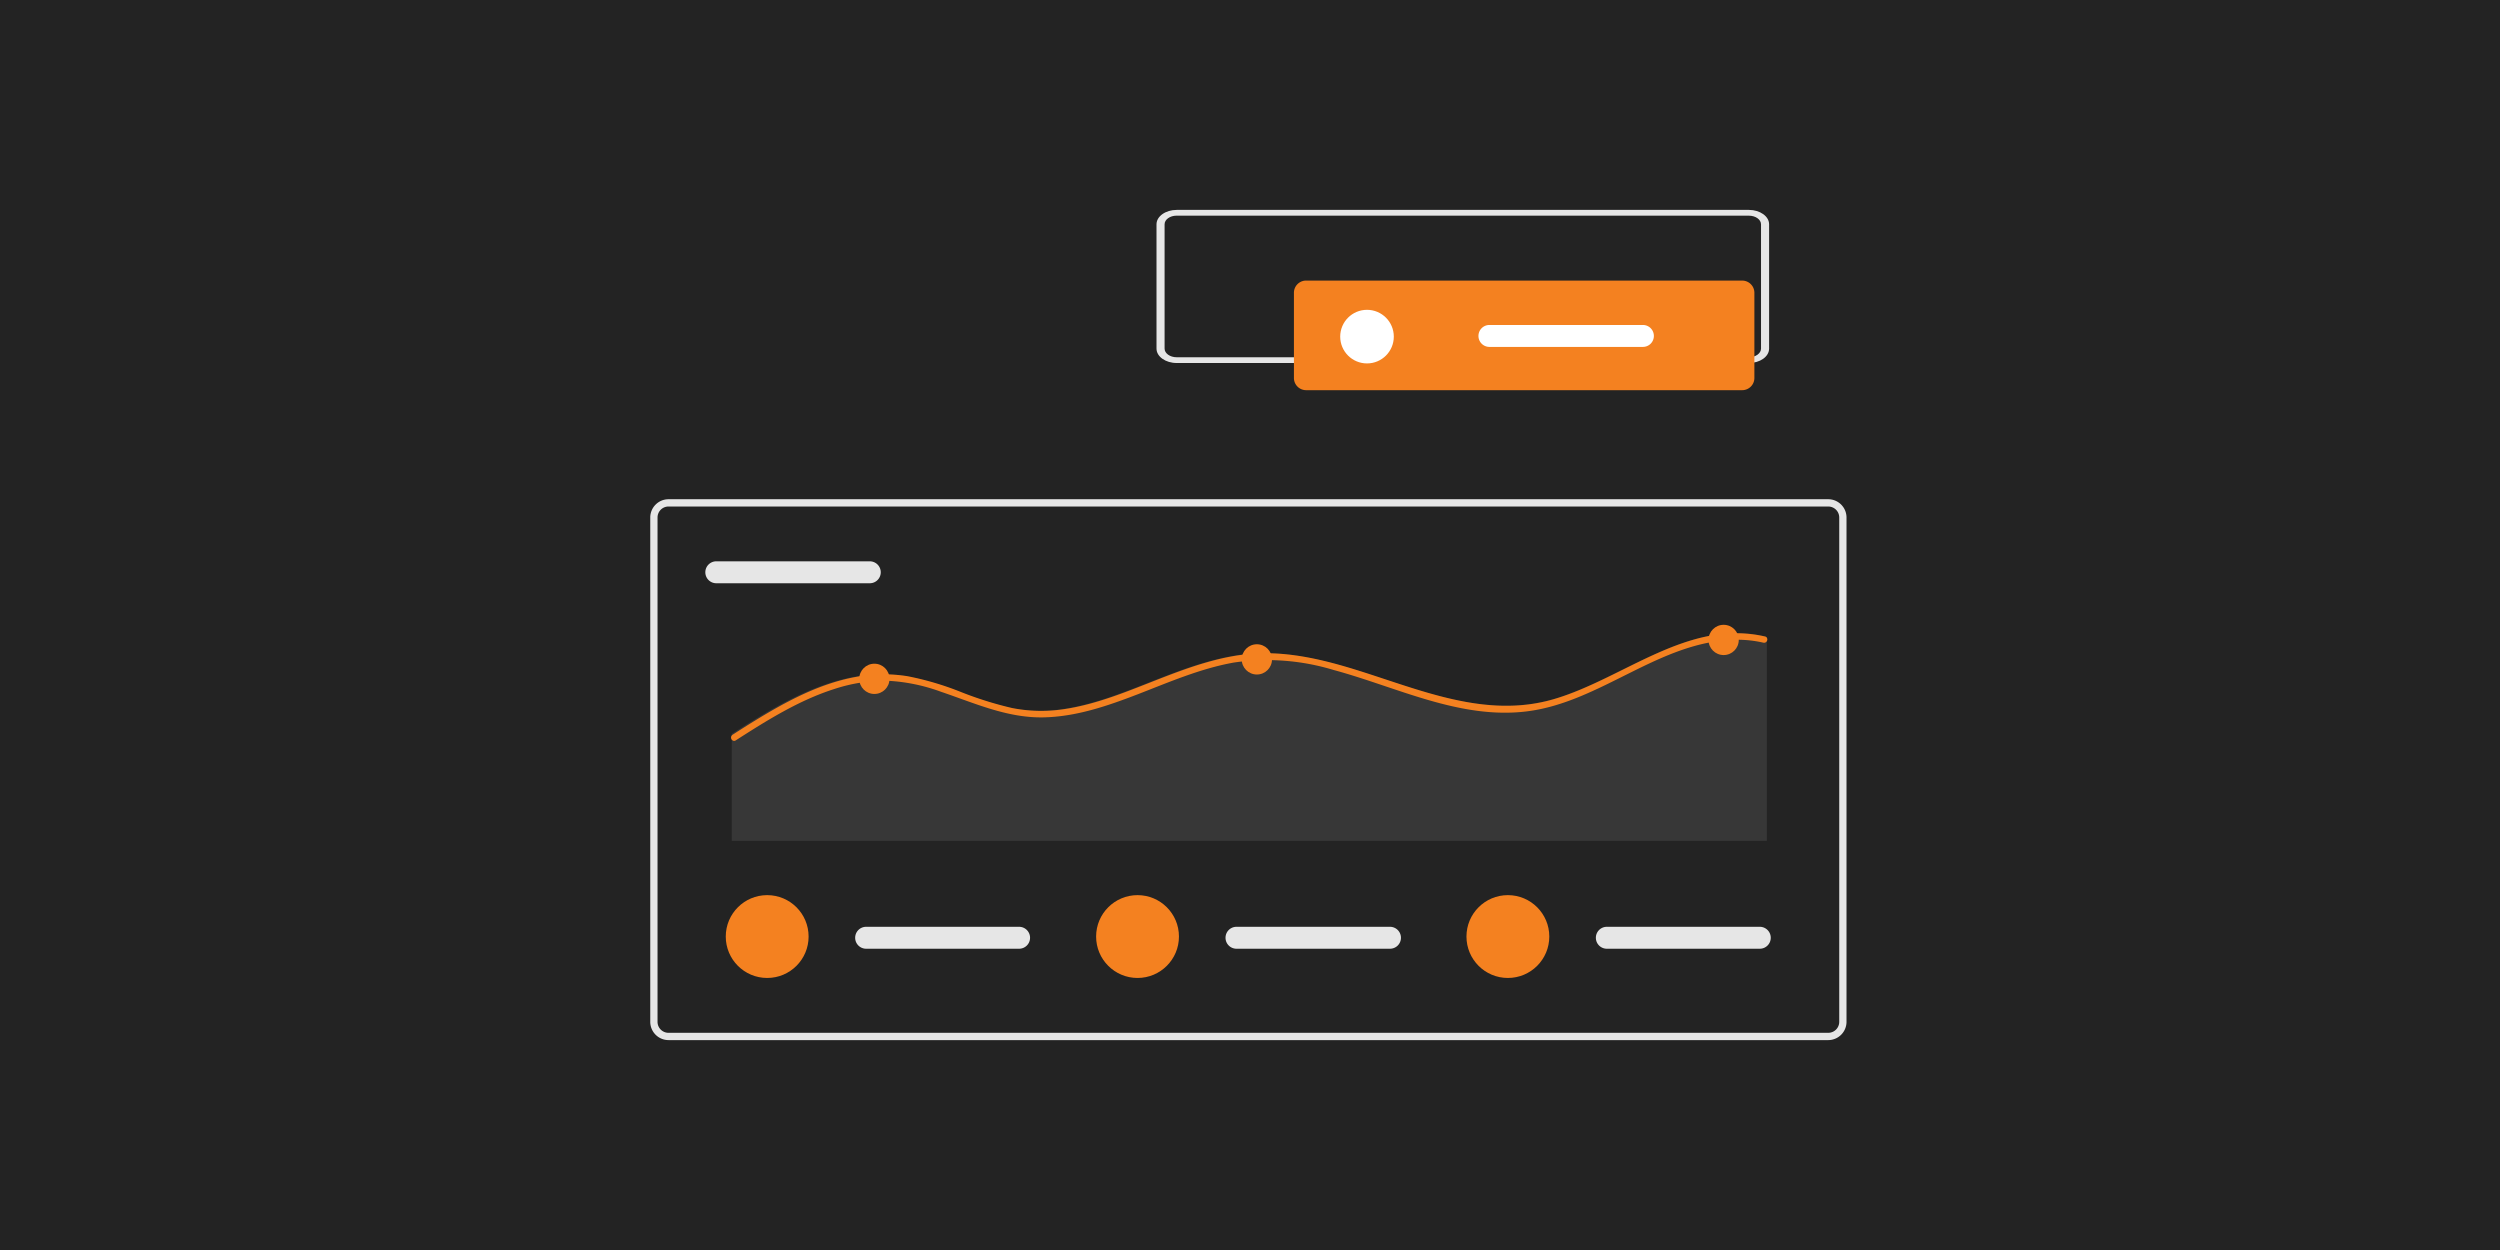 <svg xmlns="http://www.w3.org/2000/svg" width="370" height="185" viewBox="0 0 370 185">
  <g id="Group_8411" data-name="Group 8411" transform="translate(-775 -4275)">
    <rect id="Rectangle_3621" data-name="Rectangle 3621" width="370" height="185" transform="translate(775 4275)" fill="#232323"/>
    <g id="undraw_data_reports_706v" transform="translate(538.734 4187.065)">
      <path id="Path_9685" data-name="Path 9685" d="M695.1,498.17H523.454a2.707,2.707,0,0,1-2.7-2.7V420.821a2.708,2.708,0,0,1,2.7-2.7H695.1a2.708,2.708,0,0,1,2.7,2.7v74.645A2.708,2.708,0,0,1,695.1,498.17ZM523.454,419.2a1.625,1.625,0,0,0-1.623,1.623v74.645a1.624,1.624,0,0,0,1.623,1.623H695.1a1.625,1.625,0,0,0,1.623-1.623V420.821A1.625,1.625,0,0,0,695.1,419.2Z" transform="translate(-188.25 -256.3)" fill="#e6e6e6"/>
      <path id="Path_9686" data-name="Path 9686" d="M544.873,443.616a1.623,1.623,0,0,0,0,3.245h22.718a1.623,1.623,0,1,0,0-3.245Z" transform="translate(-202.636 -272.605)" fill="#e6e6e6"/>
      <path id="Path_9687" data-name="Path 9687" d="M707.406,473.763v30.092H554.21V488.011c1.061-.681,2.128-1.359,3.2-2.015,4.6-2.814,9.522-5.447,14.887-6.422a22.472,22.472,0,0,1,7.685-.1,43.862,43.862,0,0,1,7.82,2.3,53.412,53.412,0,0,0,7.669,2.405,22.457,22.457,0,0,0,7.778.153c4.926-.739,9.554-2.718,14.163-4.509,4.638-1.8,9.416-3.5,14.435-3.726,4.955-.224,9.849.947,14.55,2.4,9.586,2.958,19.374,7.346,29.524,4.337,10.307-3.051,19.787-11.859,31.21-9.246A.43.43,0,0,1,707.406,473.763Z" transform="translate(-209.644 -291.467)" fill="#e6e6e6" opacity="0.1"/>
      <path id="Path_9688" data-name="Path 9688" d="M707.21,474.287a.462.462,0,0,1-.525.23,17.082,17.082,0,0,0-4.151-.429c-11.235.2-19.874,9.243-30.86,10.6-9.905,1.219-19.228-3.6-28.541-6.115a33.8,33.8,0,0,0-14.808-1.113c-4.941.879-9.579,2.9-14.235,4.7-4.484,1.727-9.144,3.333-14,3.413-5.338.09-10.145-2.111-15.1-3.787a26.879,26.879,0,0,0-7.944-1.631,24.035,24.035,0,0,0-7.829,1.212c-5.261,1.673-10,4.653-14.616,7.615a.41.41,0,0,1-.272.074.5.5,0,0,1-.211-.9l.211-.134c1.059-.681,2.124-1.359,3.2-2.015,4.589-2.814,9.5-5.447,14.856-6.422a22.379,22.379,0,0,1,7.669-.1,43.694,43.694,0,0,1,7.8,2.3,53.22,53.22,0,0,0,7.653,2.405,22.363,22.363,0,0,0,7.762.154c4.916-.739,9.534-2.719,14.133-4.509,4.628-1.8,9.4-3.5,14.4-3.726,4.944-.224,9.828.947,14.52,2.4,9.566,2.958,19.333,7.346,29.462,4.337,10.286-3.051,19.746-11.859,31.144-9.246a.43.43,0,0,1,.269.169A.493.493,0,0,1,707.21,474.287Z" transform="translate(-209.449 -291.467)" fill="#f48120"/>
      <circle id="Ellipse_204" data-name="Ellipse 204" cx="2.239" cy="2.239" r="2.239" transform="translate(363.435 186.163)" fill="#f48120"/>
      <circle id="Ellipse_205" data-name="Ellipse 205" cx="2.239" cy="2.239" r="2.239" transform="translate(420.044 183.285)" fill="#f48120"/>
      <circle id="Ellipse_206" data-name="Ellipse 206" cx="2.239" cy="2.239" r="2.239" transform="translate(489.126 180.406)" fill="#f48120"/>
      <path id="Path_9689" data-name="Path 9689" d="M606.373,593.616a1.623,1.623,0,0,0,0,3.245h22.718a1.623,1.623,0,0,0,0-3.245Z" transform="translate(-241.959 -368.514)" fill="#e6e6e6"/>
      <circle id="Ellipse_207" data-name="Ellipse 207" cx="6.13" cy="6.13" r="6.13" transform="translate(343.679 220.414)" fill="#f48120"/>
      <path id="Path_9690" data-name="Path 9690" d="M758.373,593.616a1.623,1.623,0,0,0,0,3.245h22.718a1.623,1.623,0,1,0,0-3.245Z" transform="translate(-339.147 -368.514)" fill="#e6e6e6"/>
      <circle id="Ellipse_208" data-name="Ellipse 208" cx="6.13" cy="6.13" r="6.13" transform="translate(398.491 220.414)" fill="#f48120"/>
      <path id="Path_9691" data-name="Path 9691" d="M910.373,593.616a1.623,1.623,0,0,0,0,3.245h22.718a1.623,1.623,0,0,0,0-3.245Z" transform="translate(-436.336 -368.514)" fill="#e6e6e6"/>
      <circle id="Ellipse_209" data-name="Ellipse 209" cx="6.13" cy="6.13" r="6.13" transform="translate(453.302 220.414)" fill="#f48120"/>
      <path id="Path_78" data-name="Path 78" d="M816.212,322.045H731.528c-1.651,0-2.989-.953-2.99-2.128V301.512c0-1.174,1.34-2.128,2.99-2.128h84.684c1.651,0,2.989.953,2.99,2.128v18.406C819.2,321.092,817.863,322.044,816.212,322.045Zm-84.684-21.811c-.991,0-1.793.572-1.794,1.277v18.406c0,.7.8,1.276,1.794,1.277h84.684c.991,0,1.793-.572,1.794-1.277v-18.4c0-.7-.8-1.276-1.794-1.277Z" transform="translate(-321.109 -180.384)" fill="#e6e6e6"/>
      <path id="Path_9692" data-name="Path 9692" d="M786.732,328.391a1.805,1.805,0,0,0-1.8,1.8v12.621a1.805,1.805,0,0,0,1.8,1.8H851.28a1.805,1.805,0,0,0,1.8-1.8V330.194a1.805,1.805,0,0,0-1.8-1.8Z" transform="translate(-357.165 -198.931)" fill="#f48120"/>
      <circle id="Ellipse_210" data-name="Ellipse 210" cx="3.967" cy="3.967" r="3.967" transform="translate(434.616 133.788)" fill="#fff"/>
      <path id="Path_9693" data-name="Path 9693" d="M862.184,346.616a1.623,1.623,0,0,0,0,3.245H884.9a1.623,1.623,0,1,0,0-3.245Z" transform="translate(-405.524 -210.584)" fill="#fff"/>
    </g>
  </g>
</svg>
